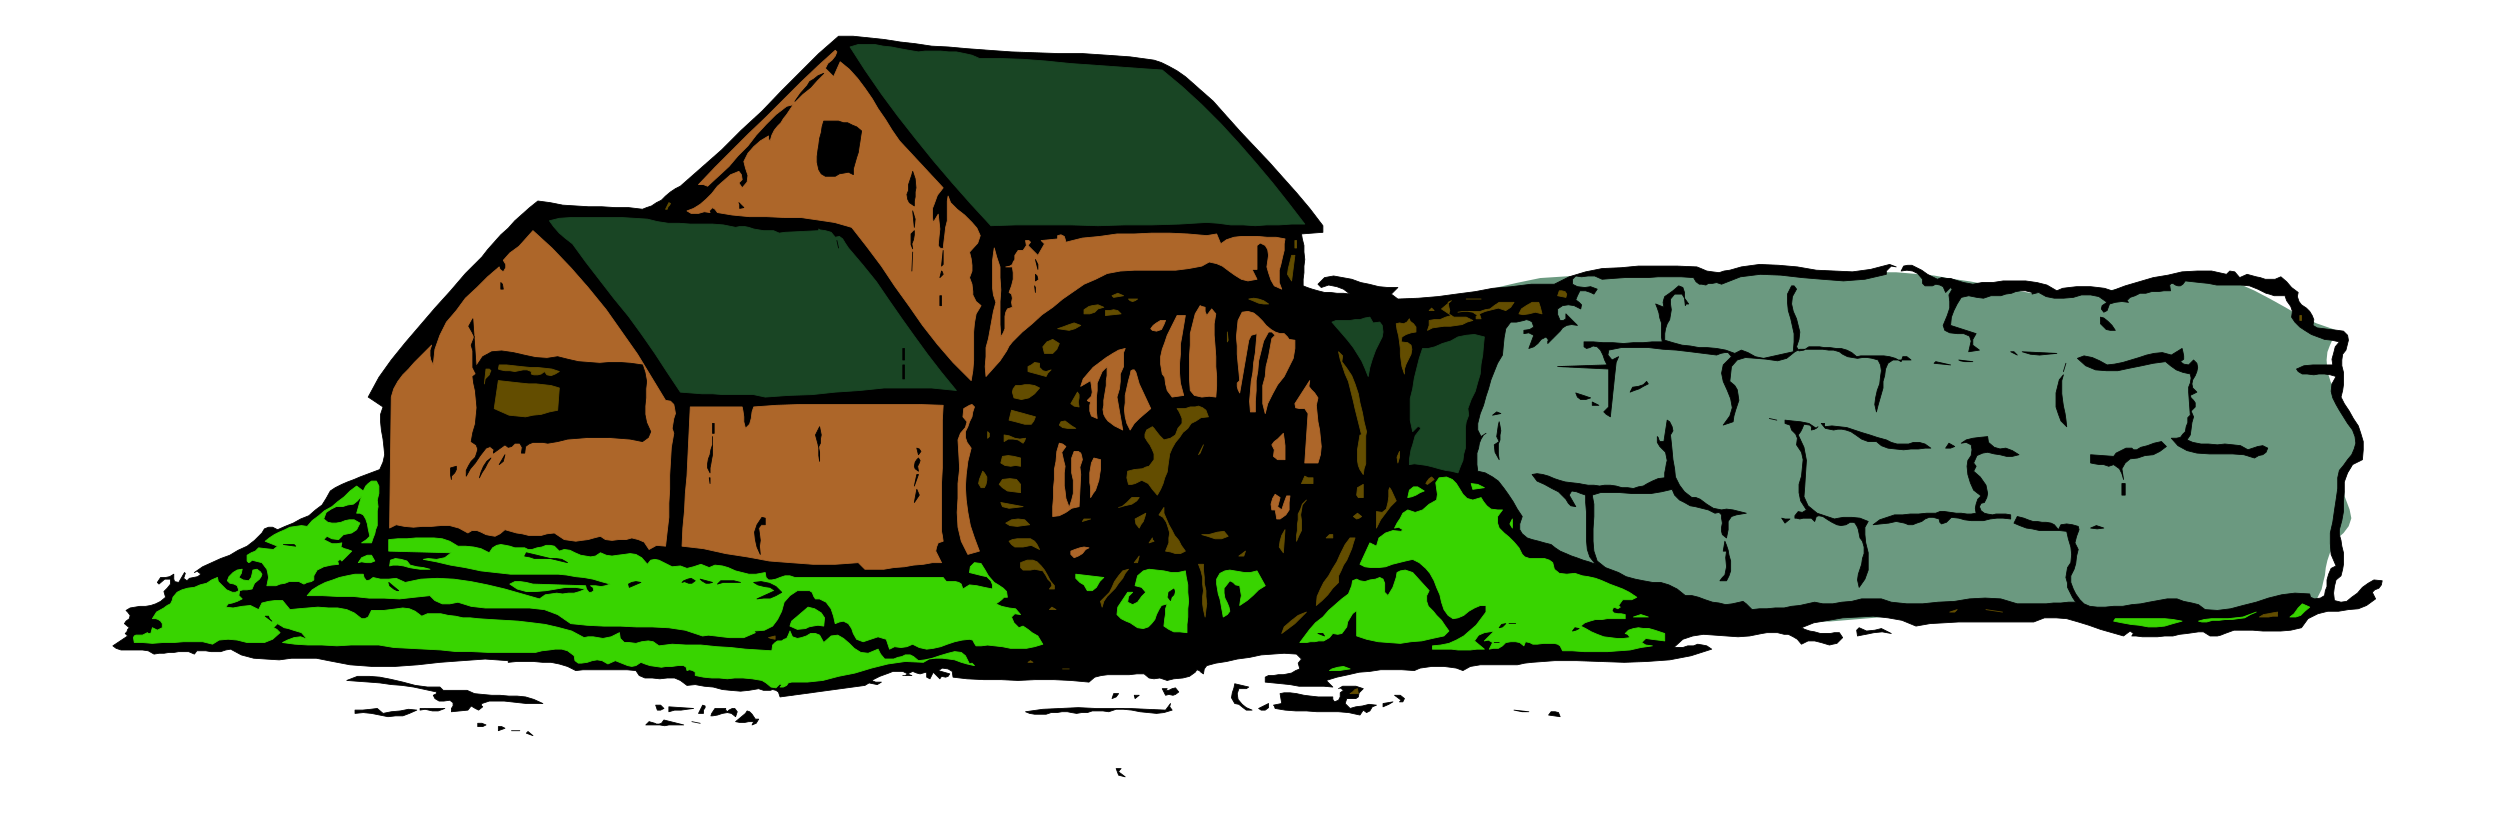 <svg xmlns="http://www.w3.org/2000/svg" fill-rule="evenodd" height="160.158" preserveAspectRatio="none" stroke-linecap="round" viewBox="0 0 3035 991" width="490.455"><style>.pen0{stroke:#000;stroke-width:1;stroke-linejoin:round}.brush2{fill:#000}.brush3{fill:#194524}.pen2{stroke:#194524;stroke-width:1;stroke-linejoin:round}.brush4{fill:#ad6629}.pen3{stroke:#ad6629;stroke-width:1;stroke-linejoin:round}.brush5{fill:#634d00}.pen4{stroke:#634d00;stroke-width:1;stroke-linejoin:round}.brush6{fill:#38d400}.pen5{stroke:#38d400;stroke-width:1;stroke-linejoin:round}</style><path style="stroke:#6b9980;stroke-width:3;stroke-linejoin:round;fill:#6b9980" d="m1723 394 30-18 30-14 28-10 30-7 29-6 31-2 33-2h182l21-1h21l19-1h19l18-1h88l24 2 22 2 22 4 21 3 22 4 24 5 27 5h86l16-4 16-3 15-3 15-2 14-3 15-2 15-1h19l22 2 21 5 18 8 19 10 18 10 19 11 20 9 23 8-4 8-4 9-3 8-1 10 1 14 4 13 6 12 8 13 7 11 6 12 5 13 2 16-2 7-1 7-3 6-3 6-4 6-3 6-2 6v9l1 9 3 8 3 8 2 10-3 9-6 8-8 7-4 9-5 9-3 9-2 9-1 9-2 8-2 9-4 8-4 9-10 9-10 6-12 3-11 3h-14l-13 1-14 1-14 3h-96l-121-17h-130l-143 12h-113l-28-7-25-8-23-9-21-8-22-11-22-10-24-10-25-10-14-6-13-4-12-5-12-4-12-6-10-6-10-8-8-9-7-12-6-11-5-12-4-10-7-10-6-7-8-5-10-1-6 1-3 3-5 2-4 2-14-2-13-2-13-5-11-6-11-9-7-9-5-11-1-12v-9l2-7 3-7 3-6 3-7 3-6 1-7 2-8-1-9-2-6-2-6-2-6-3-6-2-6-2-7v-17l1-5 1-3 1-9 2-9h51l-17 24z"/><path class="pen0 brush2" d="m1401 73 9 3 10 5 9 5 10 7 8 7 9 8 8 7 9 8 16 18 17 19 17 18 18 19 16 18 17 19 16 19 16 21v8l-26 2 1 6 2 8v8l1 9-1 8v8l-1 8v8l5 2 6 2 7 2 8 2h7l8 1h8l8 1-8-6-8-3-10-2-9 3-4-4 8-8 11-2 11 2 11 2 11 4 10 2 12 3 11 1h12l-8 8 8 6 25-1 24-2 22-3 23-3 21-4 23-2 24-3h28l18-9 20-6 20-4 23-1 21-2h47l24 1 5 2 7 3 7 1 8 1 6-2 7-1 7-2 7-2 22-3 23 1 23 2 23 4 22 1 22 1 22-3 23-6 8 3-6-1-3 3-3 3v4l-26 6-26 2-26-2-24-2-26-3-25-1-24 3-23 9-6-2-5 1h-5l-3 2-5-1h-3l-4-3-3-5-15-1h-28l-13 1h-28l-14 1-13 1-9-4h-8l-8 1-7-1-4 4v6l6 3 9 1 7-1 8 3-4 6-4-2-6-2h-7l-3 6-2 5 4 3 3 3-1 5-8-4-7-1-7 1-6 4v7l3 7h4l3-2v-6l14 14-7-1-6 1-5 3-3 4-8 8-7 7v-3l1-1-3-4-6 3-4 5-5 4-6 2 6-16-6-3-6 1v-4l7-1 5-3-2-6-3-2-4-1-3 1-9 2h-7l-6 8-2 11-1 10-1 11-6 10-4 10-4 10-3 11-3 9-3 11-4 10-3 12v8l4 8 3-2 3-2-3 2-3 5-2 5-1 6-2 6v14l1 8 9 2 9 5 7 5 7 9 5 7 6 9 5 9 6 9-3 9v7l3 5 6 5 6 2 8 2 7 2 8 2 5 4 6 4 7 3 7 3 6 2 8 3 7 2 8 3-7-9-3-9-1-11v-34l-1-12v-9l-6-2-5-2-6-1-3 5 8 14-6-1-3-3-3-5-2-2-7-7-8-4-9-5-9-4-6-8 6-1 7 1 7 2 7 3 6 2 7 2 8 1 9 1 5 1 6 1h7l7 1 6-1h7l7 1 7 2h7l7 1 6-2 6-1 5-3 6-3 7-3 8-1v-6l1-5 1-6 1-4-2-10-7-7-3-5v-7l1 1 1 3 1 2h5l4-26 3 2 3 6 1 5-3 5 1 9 1 10 1 11 2 11 1 10 5 10 6 8 9 7h5l5 2 4 3 4 3 8 5 10 2 6-1 8 1 8 2 8 2-6 1-6 1-6 2-4 6v10l-1 5-1 5-5-4-1-4v-5l1-5-1-6v-4l-3-3-5 1-8-4-8-2-8-2-6-1-7-4-6-3-6-6-3-7-13 3-12 2h-25l-13-1h-24l-10 3 2 11v15l-1 15v15l1 12 4 12 10 8 16 6 9 5 11 3 10 2 11 2h10l10 3 10 5 10 8h8l8 2 8 3 9 3 8 1 8 2 8-1 9-2 4-1 4 3 3 3 4 4 9-1h9l10-1h11l9-2 10-1 9-2 9-2 10 2h12l11-2 12-1 12-3h24l12 4 19 2h19l19-2 20-1 18-3 19-1 19 1 20 6h35l9-1h9l9-1h9l-4-6-3-6-3-6v-5l-2-7 1-6 1-6 4-6 1-10-1-9-3-10-2-9-9-1h-24l-9-2-7-1-8-3-7-3 4-8 8 2 5 2 6 2h5l6 1h5l6 1 4 2 5 6 3-6 7-1 7 1 7 2 1 4-3 8-2 8 4 8-2 8-1 9-2 7-4 8v8l3 8 3 6 5 7 5 5 7 3 9 1h10l10-1h11l11-2 11-1 10-2 11-2 11-2h12l8 3 10 2 8 2 8 6 15 1 16-2 15-4 16-4 15-5 16-4 16-2 18 1 1 4 5 2 7-1 5-3 1-6 2-5v-8l2-7 3-7 6-3-6-14-1-13v-13l3-13 2-14 2-13 2-14v-13l2-9 5-6 5-7 5-6 3-7 2-7-1-8-3-8-6-8-5-8-5-8-4-7-4-8-2-8 1-9 5-9-7-2-7-1h-7l-6 1-8-1h-6l-5-3-2-3 9-4 11-1h24l-1-7 2-7 2-8 5-6-9-2-9-1-8-3-8-3-8-5-6-4-6-6-4-6 1-7-2-6-5-7-2-6h-13l-6-2-4-1-10-5-10-4-11-1h-29l-10-2-10-1-9-1-9-1-3 4-3 2h-3l-3-1-3-2h-2l-2 2 1 7h-8l-7 1h-8l-7 2h-7l-6 3-6 2-4 4 2 2-8-1-8 1-7 2-3 8-2 1-2 1-3-4 1-4 3-2 3-2-10-7-10-2h-11l-10 3-12 1h-11l-10-2-9-5-8 2v-2l-8-2h-6l-6 1-5 2-7 1-6 2h-12l-9 3-8-1-10-2-9 2-5 8-4 8-3 8-1 10 31 10-4 7v7l8 6-13 2 3-13-2-6-7-3h-8l-9-1-6-3-2-6 5-12 3-9v-8l-1-8 4-7-2-2-6 6-3-7-4-2-5-1-4 2h-9l-3-3v-5l-6-7-6-3-7-1-7 1 3-6 5-1h5l6 3 6 3 7 5 6 3 6 3 5-2 6 1h5l6 2 10 3 11 2 11-2h13l13-2h27l14 2 12 3 12 7 7-3 8-1 9-1h17l9 1 8 1 9 3 16-6 17-5 17-5 18-3 17-4 18-1h18l18 4 4-4 6 1 6 7 9-4 11 3 5 1 6 2h12l7-3 7 6 6 7 8 6-1 5 2 6 3 4 6 4 4 4 3 5 2 5-1 7 5 3 8 1 8 1 9 1 7 1 5 5 1 6-3 12-4 5-1 7v7l2 8v15l-1 7-2 8 4 8 6 9 5 9 6 9 3 9 3 10v10l-1 12-12 6-6 10-4 11v12l-1 12v12l-2 11-3 11v6l2 7 1 7 2 8v14l-1 6-2 8-6 5-2 8-1 8 1 9 8 2 7-1 6-5 7-5 6-7 7-5 7-4 10 1-1 5-3 4-5 2-3 3 4 8-11 8-10 4-12 1-12 2h-13l-12 3-12 6-8 11-13 3-12 1h-22l-12-1h-23l-11 4-5 2-4 1h-9l-8-5h-6l-7 1-7 1-9 1-8 2h-10l-9 1h-18l-8-1h-5l2-3-4-3-8 6-14-4-14-4-14-5-13-4-14-4-13-1h-14l-13 5h-91l-17 1-18 1-17 3-17-7-17-3-18-2-18 1-19 1-17 3-18 3-15 6 4 2 6 2 6 1 7 2h12l5-1h6l4 6-4 4-3 3-5 1-4 1-10-3-8-2h-8l-8 4-5-6-5-3-6-3h-5l-8-2h-13l-6 1-15 3-14 1-14-1-14-1-14-1-13 2-12 4-11 10h11l6-2h7l5-2 6 1 5 1 6 4-25 8-26 5-28 2-27 1-29-1-28-1h-28l-27 2-9 1-9 2h-45l-12 2-9 5-8-3-7-1-8-1h-15l-7 1-7 1-7 3-15-1h-26l-13 2-13 1-13 3-14 3-13 4 8 8-11-1h-30l-11-2-10-1-10-1-10-1v-6l4-2h6l6-1h6l5-1 5-1 5-3 5-2-2-7 4-5-6-6-15-1-14 1-14 1-14 3-15 2-13 3-13 2-11 3-3 4-1 6-3-2-2-2-3-1-2 3-7 5-8 2-11 1-8 2-9-3-7 1-6-1-6-5h-9l-9 1h-26l-8 1-8 2-7 6-22-2-21-1h-22l-21 1-21-1h-21l-20-1-17-2-1-7-5-3-7-1-5 3 14 4-2 3-3 1-5-1-2 3-8-8-4 8-4-2v-5l-1-1-7 2-4-1-5-2-6 3 2 1 3 1h-11 3l3-2-6-3h-12l-5 2-11 4-10 5 5 2h7l-5 3-5-1-5-1-5 3-103 14-2-6-3-2-4-1-3 1h-8l-6-2-12 2-10 1-12-1-10-1-11-3-11-1-11-2-10 1-8-6-7-3h-9l-9 1-9-1h-9l-7-3-4-6-11-1h-53l-9 1-10-5-10-3-10-2h-10l-11-1h-21l-10 1v-2l-28-2-28 2-27 2-27 3-28 2h-27l-27-2-26-5-15-3h-30l-15 2-16-1-15-1-15-4-13-7-6 1-6 2h-12l-6-1h-11l-3 4-7-3h-12l-6 1h-6l-6 1h-6l-6 1-7-4-7-1h-26l-6-2-4-3 18-12-3-3 2-2 1-3 2-2-6-5 2-3 4-3 1-4-3-4-2-2 5-3 6-1 6-1h7l6-1 6-2 6-3 6-5-2-7 4-4 4-5v-6h-7l-7 6-2-2 4-6h6l5-1 5-3v6l1 3 5 1 7-12 1 1-1 3-1 3 4 3 3-3 5-1 5-1 4-3-5-4-1 1-2 1 10-7 11-5 11-5 11-4 10-6 11-5 9-7 9-9 3-5 5-2h5l6 3 9-4 10-4 9-5 10-4 8-7 8-6 5-8 5-9 6-4 8-4 7-3 8-3 7-3 8-3 8-3 8-3 4-9 2-9-1-10-1-9-2-11-1-10v-9l3-9-18-12 13-24 15-21 17-21 18-21 18-21 19-21 18-21 20-20 7-9 8-9 8-9 9-8 8-9 9-8 9-8 10-8 15 2 15 3 16 1 16 1h16l16 1h16l17 2 5-2 6-2 6-4 6-3 5-5 6-5 6-4 6-3 25-22 25-22 24-24 25-23 23-24 23-23 23-23 24-21h18l19 2 19 2 19 3 18 2 20 3 20 1 22 2 27 2 28 2 28 1 29 1h29l29 2 29 2 29 4z"/><path class="pen2 brush3" d="M1189 71h25l28 1 27 2 29 3 28 2 28 2 28 2 29 2 24 20 24 22 23 23 22 24 20 23 21 25 19 24 20 26h-16l-15 1h-15l-14 1-15-1h-15l-15-2-14-1-33 2-33 1h-33l-33 1-33-1h-66l-31 1-24-26-23-26-23-27-21-26-22-28-20-27-20-29-18-28 10-3h20l10 2 10 1 10 2 11 2 12 2 8-1h19l10 1h9l10 2 9 2 9 4z"/><path class="pen3 brush4" d="m1016 63-2 5-4 5-5 4-3 6 10 10 8-18 11 9 10 11 9 12 9 13 7 12 9 13 8 13 9 13 53 57-7 9-4 11-2 5v11l1 6 6-10 1 9 1 9-1 9-1 11 2 3 4 1 1-9 1-8 1-9 2-8v-24l1-6 3 8 8 8 9 7 9 9 6 7 4 9-3 9-10 11 2 8 1 8v7l-3 8 3 8 1 9v4l2 4 2 4 6 5-6 10-2 11-1 11v35l-1 12-2 12-22-22-19-22-18-23-16-23-18-25-16-24-18-24-18-23-21-6-20-3-21-3h-20l-21-1h-21l-21-2-18-3-3-4-3-2-4 4 1 2-7-1-7 2h-9l-5-3 8-3 8-5 7-6 7-7 7-9 8-7 8-7 10-4 3 4 1 6-4 4 4 6 6-7 1-8-3-9-2-8 5-10 7-8 8-7 10-6v4l2 2 2-7 3-6 4-5 4-4 3-5 4-5 4-6 4-6-8 2-13 10-12 12-12 13-10 13-12 12-11 13-13 12-13 12-5-2h-6l20-21 20-20 21-21 21-20 21-21 21-21 21-20 21-19 2 2z"/><path class="pen0 brush2" d="m1000 89-8 8-8 9-10 8-9 9 7-10 8-9 3-5 5-3 5-4 7-3zm46 70-1 6-1 7-1 6-1 7-2 6-2 7-2 7v7l-6-3-5 1-6 1-5 3h-12l-5-3-3-5-2-9v-7l1-8 1-6 1-8 2-7 1-7 2-7h18l6 2h5l6 3 5 2 6 5zm64 91-6-4-2-4-1-6 2-5v-7l2-6 2-6 1-4 3 9 1 11-1 5v6l-1 5v6z"/><path class="pen4 brush5" d="M810 254h-2l4-8 2 1-1 2-2 2-1 3z"/><path class="pen0 brush2" d="m903 252-5 1v-5l-1-2 6 6zm207 24-2-20 3 10-1 10z"/><path class="pen2 brush3" d="m939 280 7 3 7-1 41-2v-2l1 1 7 1 7 2 5 6 5-1 4 3 3 5 4 6 17 20 17 21 15 22 16 23 15 21 16 22 17 22 18 22-30-3h-58l-29 3-30 2-28 3-29 1-28 2-14-3h-37l-13-1h-13l-13-1-13-1-16-24-15-23-16-23-16-22-18-22-17-22-17-22-16-22-9-7-7-6-7-8-5-7 12-3 15-1h60l16 1 16 1 12 3 13 2h13l14 1h27l13 1 15 3 5-1h6l5 1 6 2 6 1 6 1h12z"/><path class="pen3 brush4" d="m808 486 6 1 4 4 1 5 1 6-2 6-1 6-1 6 2 6-3 17-1 17-1 17v17l-1 17v17l-2 17-2 18-11-1-9 5-6-9-7-3-8-2-7 2h-9l-8 1-8-1-6-4-8 2-7 2-8 1-7 1-7-1-7-1-6-4-6-4-9 1-7 2h-15l-8-2-7-1-7-2-7-2-6 5-6 3-6-1-5-1-6-3-5-2h-6l-5 3-11-6-11-3h-11l-11 1h-11l-11 1-11-1-10-2-8 4 2-159 3-10 5-9 6-8 7-7 7-8 7-7 7-7 7-7-2 6v7l1 5 3 6 2-19 6-17 8-16 12-14 11-15 14-13 13-13 14-12 1 3 4 3 3-5v-4l-3-5 8-9 11-8 9-10 8-9 23 21 23 24 21 24 22 27 19 27 19 27 17 28 17 28z"/><path class="pen0 brush2" d="m1108 302-2-5v-13l4-4v5l-1 6-2 5 1 6z"/><path class="pen3 brush4" d="m1477 284 5 12 7-5 9-3 9-1h20l11 1h11l11 2-1 6v8l-2 8-2 9-2 7v15l3 8-9-4-4-7-3-9-2-7 1-7 1-7-1-7-3-5-6-3-4 3v29h-6l6 12-11 2-8-2-8-5-7-5-8-6-7-3-9-2-9 5-16 3-16 2h-50l-17 1-16 3-14 7-14 6-13 9-13 9-12 10-13 9-12 11-12 10-12 12-4 5-3 6-4 6-4 6-9 10-8 9-1-12 1-12v-11l3-11 2-11 2-11 2-11 3-11-3-9-1-8v-34l1-8 1-7 3 11 4 12v13l1 15-1 14v28l1 15 3-5 2-5v-15l1-5 2-4 6-2-1-6 1-5-1-5-3-2 3-8 2-8v-8l-1-7h-8l5-1 3-2 1-3 2-3v-5l2-3 2-3h6l4-6-1-6h4l2 2-3 4 12 12 4-7 4-7-4-4 20-2v-4l4-1 4 2 1 3 1 4 20-5 21-2 21-3h21l21-1h22l22 1 23 2 12-2z"/><path class="pen0 brush2" d="m1016 292 2 9-2-9z"/><path class="pen4 brush5" d="M1572 292h2v9h-2v-9z"/><path class="pen0 brush2" d="m1143 323 2-19v17l-2 2zm-35-17-1 23 1-23z"/><path class="pen4 brush5" d="m1568 341-5-8 1-7 2-8 2-8h4l-4 31z"/><path class="pen0 brush2" d="m1260 327-3-12 3 6v6zm-115 6-4 4 2-8 1 1 1 3zm115 6-3 2v-8l2 2 1 4zm-649 12h-3v-8l2 2 1 6zm646 4-1-8 1 2v6zm793 14h-3l-1 2-1-9-3-5h-9l-5 6v6l1 7-1 6-1 6-3 5-2 6-1 6v8l10 3 11 3 10 1 11 2h10l11 1 11 2 11 4 8-4 8 3 9 5 10 2 36-8 1-12v-10l-2-9-2-9-3-10-1-10v-10l5-10h3l3 4-5 9-1 9 2 9 4 9 2 8 2 8-1 9-3 9 3 5 6-1 6-4h13l6 1h7l7 1h6l7 2 6 3 6 5 5-1h28l7 1 7 2 7 4 1-3 1-3h5l5 4h-22l-6 4-3 7-1 8-2 7v8l-2 7-2 7-2 7-2 8-2-9 1-8 2-9 3-8 1-9 1-7-1-7-3-6-7-2-6-1h-6l-6 1-6-1-6-1-6-3-4-3-7-2h-6l-7-1h-28l-6 3-10 8-11 3-14-2-12-1-13-1-10 3-7 8-2 18 6 5 3 5 1 6 1 7-2 6-2 6-2 7-1 7-12 4 8-11 3-10-2-11-4-10-5-11-2-10 2-10 10-10-4-5h-4l-5 1-5 2-16-2-16-2-17-2-16-1-17-2h-34l-15 3-1 6 5 6 8-4-3 7-1 9-1 9-1 10-1 9-1 10-1 9-1 10-5-3-3-3 6-6v-46l-62-3 60-2-3-6-2-6-3-6-4-4-5-1-4 2-4 1-3-2v-6h11l12 1h12l13 1 12-1h12l11-1h12l-1-6v-17l-2-6-1-6-2-6-2-5 10 4-1-6 1-4 1-3 3-2 7-5 7-6 5 2 2 6v7l5 7z"/><path class="pen4 brush5" d="m1901 361-10-2 2-6h3l4 1 2 3-1 4zm-537-2-6 1-6 1-2-2 7-3 7 3z"/><path class="pen0 brush2" d="M1141 359h2v12h-2v-12z"/><path class="pen4 brush5" d="m1381 363-3 2-3 1-3-1-2-2h11zm159 6h-6l-6-1-7-3-5-2 6-1 6 1 6 2 6 4zm240-6h18-18zm-21 18 6 4h15l8 4-7 2-6 3-7 1-7 1h-8l-7 1-7 1-6 3 2-6v-6l6-1h7l7-3 7-2-12-8 12-10-4 2 1 6 1 4-1 4z"/><path class="pen4 brush5" d="m1838 367-4 6-6 4-9-3-8 2-8 2-7 3 2 6h-6v-3l2-1-6-4-6-1h-6l-6 1 6-1h21l6-2 6-1 5-4 6-4h18zm34 14-8-2-8 2-7 1-5-1 3-6 6-4 7-4h8l2 6 2 8zm-532-8-7 2-4 4-6 2h-7v-5l3-2 3-2 4-1 7-1 7 3z"/><path class="pen3 brush4" d="M1463 373v5l2 5 6-8 5 6-2 12v14l1 12 1 14v12l1 12v12l-1 13-8-1-9 1-9-2-5-6-1-14v-27l1-14v-14l3-12 3-12 6-10 2 1 4 1z"/><path class="pen4 brush5" d="M1741 377h-6l3-3 3 3zm-380 4-19 2v-6h5l5-1 5 1 4 4z"/><path class="pen3 brush4" d="M1554 405h5l4 4 2 3 7 1v10l-2 12-5 10-6 12-8 10-6 11-6 12-3 12-3-12v-22l3-11 1-12 3-12 2-11 2-11 4-4-4-4h-4l-6 11-3 12-3 12-1 12-2 12v12l-1 13v13h-6l-1-13 1-12 1-12 2-11 1-12 2-12 1-12 1-11-7 2-3 6-11 64-2-4-1-4v-4l3-3-1-11-1-10-1-11v-10l-1-11 1-10 1-10 5-10 7-1 7 2 5 4 6 6 4 5 6 5 5 3 6 2zm-115-22-2 12-2 12-2 11v12l-1 11v12l1 12 4 15-7 1-7 1-6-8-2-8-1-8-3-4-2-12v-9l2-9 3-8 3-9 4-8 4-8 4-8h10z"/><path class="pen4 brush5" d="M2792 383h2v6h-2v-6z"/><path class="pen2 brush3" d="m1675 391 3 4 1 8-1 6-3 6-5 10-4 11-3 10-2 11-4-10-4-9-5-8-5-8-7-9-6-7-7-8-6-7 5-2h17l6-1h6l6-2 6-1 4 7 8-1z"/><path class="pen0 brush2" d="M2568 401h-6l-5-1-4-4-3-3v-8l4 1 5 4 5 5 4 6zM578 445l8-12 11-6 12-1 14 2 13 3 14 3 14 1 13-2 12 3 13 3 13 1 13 1 12-1h13l13 1 14 2 3 9 2 11-1 9v11l-1 10v10l2 10 5 11-3 7-7 5-15-3-13-1-13-1h-25l-12 1-13 1-12 3-6 1-6 1-6-1h-12l-5 2-4 3-1 8h-4l1-7-3-5h-6l-4 4-4 1-4-3-14 10v-2l1-2-5-4-5 2-7 9-6 9-6 7-5 9v-7l3-6 3-5 5-5 2-6 1-4-2-5-6-4 2-11 3-10 1-10 1-10-1-11-1-10-2-9-1-8 4-3-4-8v-20l-2-7 4-10-3-6-4-7 5-9 4 58z"/><path class="pen4 brush5" d="m1719 403-6 1-6 2-5 3-1 6 8 1 4 3 1 5-1 6-3 6-3 6-2 6v6l-3-9-1-7-1-8v-7l-1-8-1-7-2-8-1-7 4-1 5 1 4-2 3-4 1 3 4 3 3 4v6z"/><path class="pen3 brush4" d="m1415 389-2 5-3 6-6 2-5-1-2-2 3-4 4-3 5-3h6z"/><path class="pen4 brush5" d="m1312 395-7 4-7 2-7-1-7-1 6-2 8-3 6-2 8 3zm178 20v-12l1 10-1 2z"/><path class="pen2 brush3" d="m1802 409-1 10-1 12-2 11-1 12-3 10-3 11-5 10-4 11 1 8-3 8-1 7v25l-2 7-1 8-3 7-3 8-8-2-7-1-8-2-7-2-8-2-7-1-8-1-6 1v-6l1-6 1-6 2-6 3-11 7-9-2-2h-2l-6 6-3-14v-26l3-12 2-13 3-12 3-12 4-12h7l8-2 9-4 10-3 9-5 10-2 10-1 12 3z"/><path class="pen4 brush5" d="m1286 417-3 7-5 5h-10l-2-8 5-6 7-3 8 5z"/><path class="pen3 brush4" d="m1364 445-4 9v9l-1 9-3 10 7 40-10-5-8-6-3-4-2-4-1-6 1-5v-6l1-6 1-6 1-6v-6l1-6v-11l-6 6-3 7-3 7v9l-1 8v17l1 9-7-3-2-6v-7l1-4-3-1-1-1 5-5 1-5-1-8-1-6-12 7 3-9 6-7 6-7 8-6 8-6 8-5 7-4 8-2-2 5v17z"/><path class="pen0 brush2" d="M1096 423h2v14h-2v-14zm1551 16 4 3 6 1 6-6 4 4 1 5-1 5-2 5-3 5-1 5 1 5 5 5-8 4 1 3 3 3 2 3v5l-5 5 3 7-2 7-1 8-1 7-4 6 7 3 10 2h9l11 1 9-1 10 1 9 1 9 5 6-2 6-2 6-1 6 3-2 5-4 3-5 1-5 3-13-4-14-1h-28l-15-1-12-3-11-6-8-9h6l5-1 3-4 3-3 1-6 2-5v-6l3-3-2-28v-6l2-5 1-6-1-5-9-2-8-3-7-5-6-5-15 2-14 3-15 3-14 3h-14l-13-1-12-5-10-9 8-3 10 2 9 4 9 5 9-1 10-2 10-3 10-3 9-3 9-2 10-1 11 3 13-8 1 4 1 5v4l-4 3z"/><path class="pen4 brush5" d="m1629 439 6 8 6 9 4 10 4 12 2 11 3 12 2 11 3 12-1 5v34l-2 6-1 7-4-6-2-5-1-6v-13l1-6 1-6 1-6h2l-2-8-2-8-2-8-2-8-2-9-2-8-2-8-2-8-4-9-3-9-3-9-2-9 5 5-1 7z"/><path class="pen0 brush2" d="m2449 431-8-4h4l4 4zm48-2-11 1-10 1-11-1-10-3 42 2zm-102 10h-10l-5-1-2-1 17 2zm-47 2 2-2 18 4-20-2z"/><path class="pen4 brush5" d="m1276 449-4 4-2 4-22-6v-6l4-2 4-3 6 1v5l4 4 4 1 6-2z"/><path class="pen0 brush2" d="m2508 441-3 10 3-10z"/><path class="pen4 brush5" d="m679 451-5 3-5 2-5-1-3-4-4 3-4 1h-5l-3-1v-3l-5-2h-5l-5 1-5 1-6-1h-6l-5-1-3-1 1-5h9l9 1 9 1 10 1h9l9 1 9 1 9 3z"/><path class="pen0 brush2" d="M1096 443h2v17h-2v-17z"/><path class="pen4 brush5" d="m588 466 2-18h4l2 2-1 2-1 3-5 5-1 6z"/><path class="pen3 brush4" d="m1383 466 14 30-7 6-7 6-6 6-5 8-4-8-2-8-1-9 1-8v-9l2-9 2-9 2-7 1-5 2-1h2l2 3 2 7 2 7z"/><path class="pen0 brush2" d="m2505 455-2 7v16l1 8 1 7 2 9 1 7 1 9-7-7-3-8-3-9v-17l2-8 2-8 5-6z"/><path class="pen4 brush5" d="m679 471-2 27-10 2-10 3-10 1-9 2-10-1-10-1-9-4-9-4 5-34 9 1 9 1 9 1 10 1h9l9 1 9 1 10 3z"/><path class="pen3 brush4" d="m1600 483-2 9 1 10 1 10 2 10 1 10 1 10-1 10-3 10h-16l4-60-4-6h-6l-5-1-1-5 18-28-1 7 3 4 4 4 4 6z"/><path class="pen0 brush2" d="m2001 466-6 3-5 3-6 2-5 2 3-6 7-1 6-2 4-4 2 3z"/><path class="pen4 brush5" d="m1262 471-6 7-7 5-9 2-9-2-2-7 1-4 3-4h6l5-1h6l6 1 6 3zm48 23-6-1-4-3 8-14 2 3v4l-1 5 1 6z"/><path class="pen0 brush2" d="m1931 483-6 2h-6l-4-3-2-5 18 6zm2 9v-4l8 4h-8z"/><path class="pen3 brush4" d="m1145 492-1 18v58l-1 19v58l1 5 1 7-6 2-2 5-1 5 3 6 4 8h-11l-11 2-12 1-11 2-13 1-12 2h-23l-8-8-28 2h-27l-27-2-26-2-27-5-26-4-27-6-26-3 1-22 2-21 1-21 2-21 1-21 1-21 1-21 1-21h63l1 5 1 7v6l2 8 5-5 2-7 1-8 2-6 28-2 29-1h143l30 1zm38 2-2 6-1 6-3 6-2 6-3 6v7l2 6 5 7-4 16-2 16-1 15 1 16 2 15 3 16 5 15 6 16-14 4-8-16-4-17-1-18 1-17v-18l2-18-1-18-1-17 3-8 6-7 2-7-5-6 1-10 7-4 3-1 3 3z"/><path class="pen4 brush5" d="m1467 506-9 1-6 4-6 3-4 6-6 5-4 6-5 6-4 7-3 7-1 7-1 7-1 8-3 7-2 7-3 7-4 7-6-7-5-7-8-4-8 4-4 1h-4l-2-8 1-8 8-2 10-1 4-2 4-1 3-4 3-4v-7l-2-5-3-6-3-4-3-5v-4l2-5 7-4 2 2 3 4 4 5 5 5 8-2 6-4 3-8 5-6v-6l-2-5-2-4-2-3h10l6-2h6l4-1 5 2 4 3 3 8zm-210 0-2 5-3 4h-8l-11-3-8-2 3-12 29 8z"/><path class="pen0 brush2" d="m1822 502-5 1-5 1 5-4 5 2zm326 6 9 2-9-2zm57 12 2-2-4 3-4 1v-4l-2-2-7-1-2 5-2 4-3 4 7 15 3 16-1 15-1 16-1 13 5 11 11 9 21 7 5-1 6-1h10l10 1 10 4-4 7v9l1 10 3 12v21l-4 11-7 10-2-9 1-7 2-6 2-6 1-7 2-6v-8l-2-7-3-4-1-5-1-5-1-3-3-5-2-1h-4l-5 3-6 1-5-1-6-3-5-3-6-4-5-1-3 1-2 6-4-4h-10l-4 1-4-1h-2v-3l4-5 5 1 5-3-7-11-2-10v-10l3-10 1-10 1-10-2-9-6-9 1-8-2-5-5-5-2-6-6-2v-4l9 1 10 1 10 2 9 6z"/><path class="pen4 brush5" d="M1306 520h-10l-6-1-4-3 2-4 5-1 4 3 4 3 5 3z"/><path class="pen0 brush2" d="m1820 558-5-9-1-9 6-4-3-6 1-7 1-7 1-4 1 5 1 6-1 5v6l-2 5v12l1 7zm-955-44h2v12h-2v-12zm1350 4 9-1 9 1 9 1 9 3 9 3 10 3 9 3 11 3 6 3 7 2h14l6-2h7l7 2 7 5h-7l-8 1h-9l-9 1-10-1-9-1-8-3-6-5h-10l-8-3-7-5-6-4-6-2-5-1h-5l-5 1-10-2-5-6h4v4zM995 560v-11l-2-10-3-11 5-10 1 5 1 5-1 5v5l-2 4v11l1 7z"/><path class="pen4 brush5" d="m1201 530-2 2v-8l2 2v4z"/><path class="pen3 brush4" d="m1558 526 1 7 1 8v17h-9l-5-4 1-8-3-6 3-4 4-3 4-4 3-3z"/><path class="pen4 brush5" d="m1245 532-1 3-2 3-6-4-6-1h-6l-5 3v-8l6 1 7 3 6 1 7-1z"/><path class="pen0 brush2" d="m862 574-3-6v-5l1-6 2-5 1-6 2-6v-10 22l-1 5-1 6-1 5v6zm1573-30 8 3 8 5-8 2h-7l-8-2-7-1-8-2-6 1-7 3-4 9 3 4-3 6 8 7 7 10 1 5 1 5-1 5-3 6-4 1-2 4 2 5 4 3 4 1 6 1 4-1h12l6 1v5l-9-1h-8l-8 1-8 2h-15l-8-1-7-2-9-1-6 6-3 1-3 1-2-2-1-4-7-2h-5l-5 2-4 3-6 2-5 2h-5l-5-2-10-2-9 2-10 1-9 1 8-6 9-3 9-3h10l9-1h10l10-1h11l5-2h6l7 1 7 1h6l7 1h5l6-1-1-6 1-5 2-6 4-4-9-7-4-9-3-10-1-10 1-7 4-6 1-7-1-6-6-3-6 1 6-4 8-2 8-1 10-1 1 7 7 6 7 2 7-1zm195-2-8 6-8 4-10 1-9 3-9 1-6 5-4 7 2 13-2-7-3-6-7-5-6 2-6-2h-5l-6-1-5-1v-10l28 2 3-4 6-3 6-3h7l2 2h4l5-3 8-2 8-3 9-2 6 6z"/><path class="pen3 brush4" d="m1294 542-5 7 2 9 2 8-1 8v16l1 6 1 9 4 11 3-9 2-8v-16l-2-9v-18l3-8h5l3 2 1 3 1 5-3 9 1 9-2 39-9 2-7 5-8 4-8 1v-12l1-12v-11l1-10v-12l2-10 1-12 3-10 4 1 4 3z"/><path class="pen0 brush2" d="m2373 542-5 2h-6l4-6 7 4z"/><path class="pen4 brush5" d="m1455 552 6-12-4 10-2 2z"/><path class="pen0 brush2" d="m1118 548-3 4-2-8 3 1 2 3z"/><path class="pen4 brush5" d="m1697 562-1-7 3-7v7l-2 7z"/><path class="pen0 brush2" d="m606 564 7-12-2 8-5 4z"/><path class="pen4 brush5" d="m1239 566-6-1-6 1-7-1-5-3 2-8 7-1 7 1 8 2v10z"/><path class="pen0 brush2" d="m596 556-4 6-3 6-4 6-3 6 2-7 3-7 4-6 5-4zm519 16-4-3-1-3 1-5 2-3 2-2 2 3-1 3-2 4 1 6z"/><path class="pen3 brush4" d="M1336 558v12l-1 6-1 7-2 6-2 6-3 4-3 5v-12l-1-6v-12l1-6 1-6 3-6 8 2z"/><path class="pen0 brush2" d="M554 566v4l-2 4-4 4v4l-1-5v-9l7-2z"/><path class="pen4 brush5" d="m1197 588-1 2-1 2h-4l-3-5 1-5 2-5 2-5 2 2 3 5v4l-1 5z"/><path class="pen0 brush2" d="m1110 590 3-14h2l-5 14z"/><path class="pen4 brush5" d="M1594 580v7h-14l4-9 4 2h6z"/><path class="pen0 brush2" d="m862 587-1-7h1v7z"/><path class="pen4 brush5" d="m1741 582-4 3-4 3-2-1 1-2 3-4 3-2 3 3z"/><path class="pen5 brush6" d="m1798 604 3 5 4 5 5 4 8 1h6l-6 8v8l2 6 6 6 6 5 6 6 6 7 4 8 3 3 6 2h18l6 2 4 3 2 8 6 5 9 1 10-1 9 3 7 1 9 2 8 3 9 4 8 3 8 3 8 4 9 6-6 3h-11l-5 7 2 2-3 2-2-1-3-1-2 4 2 3 5 1h4l5 1v5h-22l-6 1h-8l-7 2-6 2-5 4 6 3 7 4 7 3 8 3 8 1 8 1h8l8-1-3-4-3-1 4-4 6-2 6-1 7 1h6l7 2 6 2 6 2v9l-8-1-8-1-7-1-5 5 5 3 8 1-14 2-13 3-14 1-13 1h-29l-14-1h-12l-3-6-3-2-4-1h-13l-8 1h-5l-4-2-5-1-2 5-5-4-5-1h-6l-6 1-4 4-5 3h-6l-5 1 4-8-5-3-5 1 12-12-6 1-6 1-7 3-5 7 12 10h-9l-8 1h-15l-8-1h-23v-4l10-1 10-2 9-4 9-5 8-7 7-6 6-8 6-8v-8h-7l-7 3-7 4-6 5-7 3-6 1-6-4-5-7-3-9-2-9-4-9-3-8-5-9-5-6-8-7-8-4-9 2-8 2-8 2-8 3-9 1h-8l-8-1-6-3 12-26 8 4 3-10 8-6 9-3 10 1 2-2-5-3-5 1 3-6 4-6 3-6 6-4 9 3 9-3 8-7 9-5 1-7-1-7-1-7 4-6 9-1 7 3 5 5 5 8 3 5 5 5 7 2 10-3z"/><path class="pen4 brush5" d="M1239 588v10l-8-1-8-1-6-4-4-4 4-6 9-1 8 1 5 6z"/><path class="pen5 brush6" d="m459 615-1 5v18l-2 5-1 5-2 5-2 6h-12l6-4 4-4-2-9-1-6-2-6-3-5-4-2h-4l6-21-5 6-5 4-7 1-6 2h-8l-6 3-6 4-3 8 5 4 5 1h5l6-1 5-2 5-1h6l7 4-2 4-2 4-3 2-3 2-10 2-6 6-8-1-6-3-4 4 4 2 6 3h6l6-1-1 5 4 2 4 1 5 2-12 12-2-2-3 2 1 4-9 1-9 2-8 4-4 7v5l-3 2-5 1-4 2-6-3h-12l-5 2-6 1-5 2h-11l1-5 1-5-1-6-1-4-6-8-8-2-4-1-2 2-2 1-2-2v-7l5-3 5-2 4-4 8 1 10 1 5-4-15-6 5-4 6-4 6-3 7-3 6-3 7-1 7-1 7 1 6-7 8-6 7-6 9-5 7-6 8-6 7-7 8-6 8 6 3-6 3-3 4-3h6l3 6v9l-2 8 1 8zm1270-19-5 2-5 3-5 2-5 1 2-9 5-4h5l8 5zm73-4-14 2-2-7 8 1 8 4z"/><path class="pen0 brush2" d="M2580 601h-4v-14h4v14z"/><path class="pen4 brush5" d="M1655 604h-6l-2-3 1-9 7-4v16z"/><path class="pen0 brush2" d="m1110 610 3-16 3 7-6 9z"/><path class="pen4 brush5" d="m1695 608-7 7-6 8-6 8-5 10v-20l7 1 5-4 2-8 1-7v-8l1-3 2 3 6 13z"/><path class="pen3 brush4" d="m1554 604-1 4-1 4-1 3 5 4 3-9 3-8h4l-1 8v9l-4 6-7 5h-4l-1-6-1-5h-4l-1-7 2-7 3-5 6 4z"/><path class="pen4 brush5" d="m1358 616 4-1 6-5 6-6h9l-3 4-6 4-9 2-7 2zm228-9-5 6-1 6-1 6 1 7v12l-3 6-3 7v-7l1-6v-7l1-6v-7l3-6 2-6 5-5zm-344 8-8 1-9 1-8-2-2-5 27 5zm197 54-6 3h-6l-6-2-6-1 2-5 2-5v-6l1-6-2-7-2-6-4-6-5-3 6-9v7l3 7 3 7 4 7 3 6 5 6 3 6 5 7zm-56-28-4-5-1-6 13-7-1 4-2 6-3 4-2 4zm270-14-3 2-3 1-4-3 5-4 5 4z"/><path class="pen0 brush2" d="M929 637h-5l-3 4 1 7 1 8-1 7 1 10-4-9-2-9-1-9 3-9 2-3 2-3 2-3 4 1v8zm1244-7-6 5-4-6 4 1h6z"/><path class="pen4 brush5" d="m1250 637-8 1-7 1-9-1-5-3 7-4 8-1 8 1 6 6zm64-4 2-3h8l-10 3z"/><path class="pen5 brush6" d="m1836 641-3-5 3-6v11z"/><path class="pen0 brush2" d="m2554 641-8 1-8-1 7-3 9 3z"/><path class="pen4 brush5" d="m1558 671-5-7 1-7 2-7 4-7-2 28zm-67-20-8 3h-8l-9-3-7-2h8l11-3 8-1 5 6zm127 2h-8l4-4h4v4z"/><path class="pen5 brush6" d="m594 671 4-6 5-3 5-1 6 1 5 1 6 2h12l4 2h5l6-2 6-1 5-2h5l5 1 6 6 6-2 7 1 6 3 7 3 6 1 6 1 6-1 6-4 7 3 7 1 7-1 8-1 7-1 7 1 7 4 7 8 4-5 5-1 5 1 6 3 10 5 10-1 8 3 8-2 9-3 10 4 7-3 9 1 7 2 9 4 8 2 8 2h9l11-2 1 6 3 3h4l5-1 5-2 6-2h6l6 2h180l4 5h11l4 1 3 2 2 6 8-5 9 1 9 2 10 2v-5l-2-5-5-5-5-1-16-4 1-7 5-5 8 1 5 8 4 7 7 8 5 3 6 4 4 4 1 7h-4l-3 3-4 3-3 2 7 3 9 2 8 1 6 7-7-1-4 4 3 7 6 6 5-2 6 4 5 4 7 4 6 10-10 3-10 2h-19l-10-2-9-1-9-1-8 1h-6l-2-3-2-4-4-1-9 1-9 2-9 3-8 3-9 2-8 1-9-2-8-4-7 3-7 1-8-1-6 3-2-6-2-6-10-3-9 3-9 3-8-3-4-7-2-6-4-6-6-3-5 1-5 2-2-9-3-9-6-8-8-4h-5l-2-3-2-5-3-2h-15l-9 6-7 8-3 11-5 10-6 8-10 5-13 1 2 2-7 3-7 3h-17l-9-1-8-1-9-1-7 1-21-7-20-3-20-1h-19l-20-1h-20l-20-1-20-2-16-11-16-6-18-2h-54l-17-2-16-5-10 2h-9l-9-4-6-6-19 2-18 2-19-1h-18l-19-2h-19l-19-1h-18l6-7 8-5 8-4 9-3 8-3 9-2 10-2h10l1 4 3 4 4-1 4-3 9 2h10l9-1 11 5 19-4 20-1 20 1 21 3 20 4 21 5 21 6 21 6 7-5 7-1 7-1 7 1 7-1h7l7-2 7-3-12-2h-12l-12 2-12 2-12 1h-12l-11-3-9-6 6-3h7l7 1 8 2 64 2 1 4 3 4h3l3-2-1-4-3-2h6l7 1 5-1 6-2-11-3-10-3-11-2-10-1-11-2-10-1h-58l-18-2-18-2-19-4-18-3-17-4-16-3 6-1 10 1 5-1 5-1 4-3 4-3-76-2v-14l11-1h11l11-1h22l10 1 9 3 10 6h9l10 1 9 2 10 5z"/><path class="pen4 brush5" d="m1401 657-3 1-3 1 4-6v2l2 2zm244-4-2 6-2 7-3 7-3 7-4 6-3 7-3 6v8l-7 7-6 8-7 7-7 6 1-11 4-9 4-8 6-8 5-9 5-8 4-9 4-8 2-4 3-4 3-4h6zm-383 14-10-5-10 2h-10l-4-3-3-4 4-2 6-1h16l5 3 3 4 3 6z"/><path class="pen0 brush2" d="M2096 705h-8l3-4 3-3 1-5 1-5-1-11 1-8h-4l2-12 2 5 2 6 1 6 2 7v12l-2 6-3 6zM359 663l-15-2h13l2 2z"/><path class="pen3 brush4" d="m1322 665-4 2-4 5-5 3-5 2-4-4v-4l5-2 6-2 5-1 6 1z"/><path class="pen4 brush5" d="m1504 675 8-6-2 6h-6z"/><path class="pen0 brush2" d="m689 683-7-4-7-1h-26l-6-2-6-1 2-4 50 12z"/><path class="pen5 brush6" d="m455 681-5 2h-5l-6-1-4 1 4-6 7-3h5l4 7z"/><path class="pen4 brush5" d="M1381 683h-4l6-8-1 4-1 4z"/><path class="pen5 brush6" d="m494 681 4 5 8 2 8 1 8 2h-12l-7-1-6-1-7-2-7-1h-6l-4 1 1-7 6-2 7 1 7 2z"/><path class="pen4 brush5" d="M1280 711v4h-6l3-4-1-4-4-4-2-4-4-6-5-1-5-1-5 1h-9l-3-3v-6l8-3h7l5 2 5 5 4 5 4 7 3 6 5 6zm181-26v7l1 9v7l2 9v7l1 9-1 7-1 9-2-9-1-7v-9l1-7-1-8v-8l-2-8-3-8h6z"/><path class="pen5 brush6" d="m294 691-1 5-3 5 5 3 7 1 3-4 1-4 1-5 5-1 4 3 2 3-1 3-2 3-6 5-3 7-6 1h-5l-4 1-1 6 4 4-6 3-6 2-5 1-3 4 9 1 11-2 10-1 10 5 4-8 8-2 8-1h9l9 11 10-1 12-1 12-1 13 1h11l11 2 9 4 9 7h4l4-2 2-4 2-4h15l8-1 8-1 7-1 8 1 7 3 8 6 7-3h16l9 2 9 1 9 2h9l9 1 15 1 17 1 17 1 17 2 16 2 17 4 15 4 15 8 5-1h6l6 1 6 1 10-2 10-5 1 7 5 5h6l8 1 7-2 8-1 6 1 7 5 16-2 17 1h18l19 2 17 1 18 2 16 1 16 1 1-7 3-3 3-2h5l3-2 3-1 2-4 2-5 3 7 6 2 5-1 6-2 5-3h6l5 2 5 9 9-8 8-1 7 4 7 6 6 6 8 5 9 1 12-5 3 6 5 6h11l5-2 5-1 4-2h6l4 2 6 5 8-1 9-2 9-3 10-3 8-2 8 1 5 4 5 10 3-1 3 3-9-2-7-2-8-3-7-1-8-1h-8l-8 1-7 4-22-1-21 3-20 5-20 6-20 4-19 5-19 2h-19l-4 1-2 3-4 2h-4l2-2-2-2-5 5-6-1-6-5-5-3-12-2-11-1h-10l-9 1-10-1h-9l-10-1-10-2v-4l-3-2-4-1-3 1-1-4-3-2h-7l-7 1h-7l-6 1-7-1-7-1-6-2-5-2-6 4-5 1-5-1-5-2-10-4-9 4-7-4-6-1-6 1-6 2-7 1h-4l-4-3-1-6-8-6-7-2h-8l-7 1-9 1-8 2h-57l-20-1h-19l-19-2-19-1-19-1-19-1-18-3h-34l-17 1-18-1h-17l-16-1-15-2 6-3 8-3 8-1 8 3-7-8-10-3-6-2-5-1-5-3-3-2-5 5 4 2 4 4-9 8-10 4h-21l-12-3-11-1-11 1-8 5-12-3h-23l-12 1h-13l-13 1-12-1h-10l-1-6 1-2 2-1h8l6-3 1 1h3l2-7 6 3 6-3v-5l-2-3-3-2-3-1h-4l5-8 9-5 4-3 4-2 2-4 1-4 5-6 6-3 7-2 8-1 7-3 8-2 6-4 7-3 1 5 5 5 5 5 7 3h4l4-2-2-6-4-2-5-1-3-3 2-5 5-5 5-3 6-1z"/><path class="pen4 brush5" d="m1370 691-4 5-3 6-5 6-4 6-5 5-5 5-4 6-2 7-2-7 5-5 6-6 3-6 3-7 5-7 5-6 7-2z"/><path class="pen5 brush6" d="m1439 693 1 7 2 10v9l1 11-1 9v10l-1 9v10l-9-1h-7l-6-3-6-4 1-9 1-6v-6l2-6-7 2-3 5-3 6-2 6-4 5-4 4-6 2-7-1-9-6-5-2-6-3-5-5 1-9 4-6 4-6 4-6h6l-5 5-1 7 6 3 6-3 5-7 5-5-5-6-8-2 3-12 7-6 7-2 9 1 9 1 9 2h8l9-2zm97 18-8 5-7 7-7 6-9 6 1-7 1-5-1-6-1-6-5-1-3-3-4-2-3 4-4 5v6l1 6 3 6 2 5 1 5-3 4-5 3-1-6-1-5-1-6-1-5-2-6-1-6-1-6v-6l4-7 6-3 6-1 6 1 6 1 6 1h7l8-2 10 18zm199 6-3 6v7l2 6 6 6 4 5 6 6 4 6 5 7-6 6-14 3-13 3-13 1-13 2-14-1-13-1-14-3-12-4v-31l-5 4-3 5-3 5-1 6-3 4-3 4-5 1-6-1-4 5-7 4h-6l-5 1h-5l-5 1h-8l6-8 6-8 7-8 9-7 7-8 8-7 8-7 8-6 2-5 2-5 1-6 5-2 4 2 6 1 6-2 7-1 5-2 4 2 2 5v11l4 4 3-5 3-5 2-6 2-6 1-6 4-2 6-1 9 3 20 22zm-395-16-5 5-4 7-5 4h-6l-4-7-5-3-5-5v-5l34 4z"/><path class="pen0 brush2" d="m844 705-4 3h-4l-5-2-3 1 2-2 5-2 4-1 5 3zm21 2-4 1h-4l-5-3-2-2 15 4zm34 0h-21l-7 2 4-4h16l8 2zm-415 10h-2l-4-2-5-4-1-4 6 5 6 5zm294-10-7 3-7 3-1-4 4-2 5-1 6 1zm171 12-7 4-7 3h-8l-8 1 22-10-6-4-7-1-8-2-5-3 9-1 10 2 8 4 7 7zm472 10-3-4 1-6 6-4 1 3-1 4-3 3-1 4z"/><path class="pen5 brush6" d="m1000 760-7-1-6 1-5 1-4 2-10 1-9-4 2-6 6-5 7-6 7-6 8 2 8 5 4 6-1 10zm1804-23-6 5-5 5-6 2h-7l5-4 5-7 5-5 9 4z"/><path class="pen4 brush5" d="M1282 740h-8l3-3 5 3zm1085 3 9-3-3 3h-6zm44-3 20 3-20-3zm-825 3-7 7-7 7-8 6-8 6 3-8 8-7 9-7 10-4z"/><path class="pen5 brush6" d="m2739 743-7 3-7 4-8 1-7 1h-8l-8 1h-8l-7 2h-6l-4-1 7-2 9-1h20l9-1 9-1 8-3 8-3z"/><path class="pen4 brush5" d="M2765 748h-6l-5 1h-11l5-3 6-1 5-1 6-1v5z"/><path class="pen5 brush6" d="m1983 749 9-3 9 3h-18z"/><path class="pen0 brush2" d="m326 748 1 3 3 3-8-6h4z"/><path class="pen5 brush6" d="m2649 754-11 3-10 3-10 1h-10l-11-2-10-1-11-2-10-2 2-3h60l10 1 11 2z"/><path class="pen0 brush2" d="m1828 757-4 4-4 1 3-4 5-1zm4 0h8-8zm85 6-4 2-4 1 3-4 5 1zm377 5 2 1-11-2-10 1-10 2-10 2-1-7 3-3 9 4 10-1 8-2 10 5zm-686 4-8-3h6l2 3z"/><path class="pen4 brush5" d="m941 776-5-1-3-1 4-1 4-1v4z"/><path class="pen0 brush2" d="M1814 780h6-6z"/><path class="pen4 brush5" d="m1248 804 3-2 3 2h-6z"/><path class="pen5 brush6" d="m1639 812-7 1-6 1h-12l3-2 7-2 7-1 8 3z"/><path class="pen4 brush5" d="M1290 812h8-8z"/><path class="pen0 brush2" d="M538 838h29l9 4 10 1 11 1h10l11 1h10l10 1 10 3 11 5h-20l-9-1-9-1-9-1h-18l-9 3-1 2 2 2-5 4-4-2-5-3-4 5-20 2v-4l2-3v-4l-4-3-7 1h-6l-5-3-2-4 2-1 2-1v-2l-14-3-14-3-14-2-13-1-14-2-13-1-14-1-13-1 13-5h14l13 1 15 3 13 3 15 4 15 2h15l4 4zm978-4-3 2h-9l-2 6 1 7 5 6 5 4 7 3h-7l-4-3-5-4-5-1-4-7 1-6 2-6 1-5 17 4zm139 2-5 5-1 5-3 2h-11l-2 6 6 6 7-2 8-1 8-2 9 1-5 2-3 5-4 2-4-3-4 6-14-3-12-1h-26l-13-1h-13l-13-1-12-2-1-3-1-1 10-2-2-12 5-1h7l8 1 9 2 8 1 9 1h18v3l2 3 5-2 2-4v-5l4-3-4-3-2 1 5-3h16l9 3zm-240 2h4l4-2 4-1 4 5-4 3-3 1-5-1-4 1-4-8h6l-2 2z"/><path class="pen4 brush5" d="M1649 842h-10l3-2 3-3 3-1 1 6z"/><path class="pen0 brush2" d="m1358 842-3 4-5 2 2-6h6zm20 6-1-4h6l-5 4zm327 0-1 2-1 2h-4l2-2-8-6h7l5 4zm-26 10v-4l12-2-5 3-7 3zm-256 4-10 3-9 1-10-1-10-1-10-2-10-1h-9l-9 3-7-1h-13l-6 2h-7l-6 1-6-1-5-1h-7l-6 1h-7l-6 2h-14l-6-1-5-2 21-3 22-1 21-1 21 1h41l21 1 23 1 6-8-1 4 3 4zm113 0h-5l-3-2 12-6v5l-4 3zm-730-2-4 2h-4l-2-6h6l4 4zm48 6h-6l5-10 3 1v2l-2 3v4zm-12-6-8 1-7 1h-8l-7 2v-6l30 2zm-336 2-9 4-8 3h-9l-9 1-10-2-10-2-10-1-10 1v-4h9l10-1 8-1 7 6 10-2 11-1 10-2 10 1zm34-2-8 3h-7l-9-2-6 1v-2h30zm341 0v2l2 2 2-2 4-2h3l3 4-2 6-5-4-5-1-6 1-6 2-6 1h-2l1-3 4-6h13zm975 4-18-2 10 2h8zm-935 9-3 5-5 2 1-2 1-2h-6l-5 1h-6l-5-1 6-5 6-5 2-3 3 1 3 3 4 6h4zm973-3-14-2 3-4h5l4 1 2 5zM830 880h-18l-5 1-6-1h-17l4-4 7 2 2 1h3l3-1 3-4 24 6zm10-4 10 2-10-2zm-250 4-4 2h-6v-4h5l5 2zm23 4-8 3v-5h4l4 2zm8 3h10-10zm18 3 2-2 6 5-8-3zm722 43-2 2-1 2 8 6-8-2-3-8h6z"/></svg>
